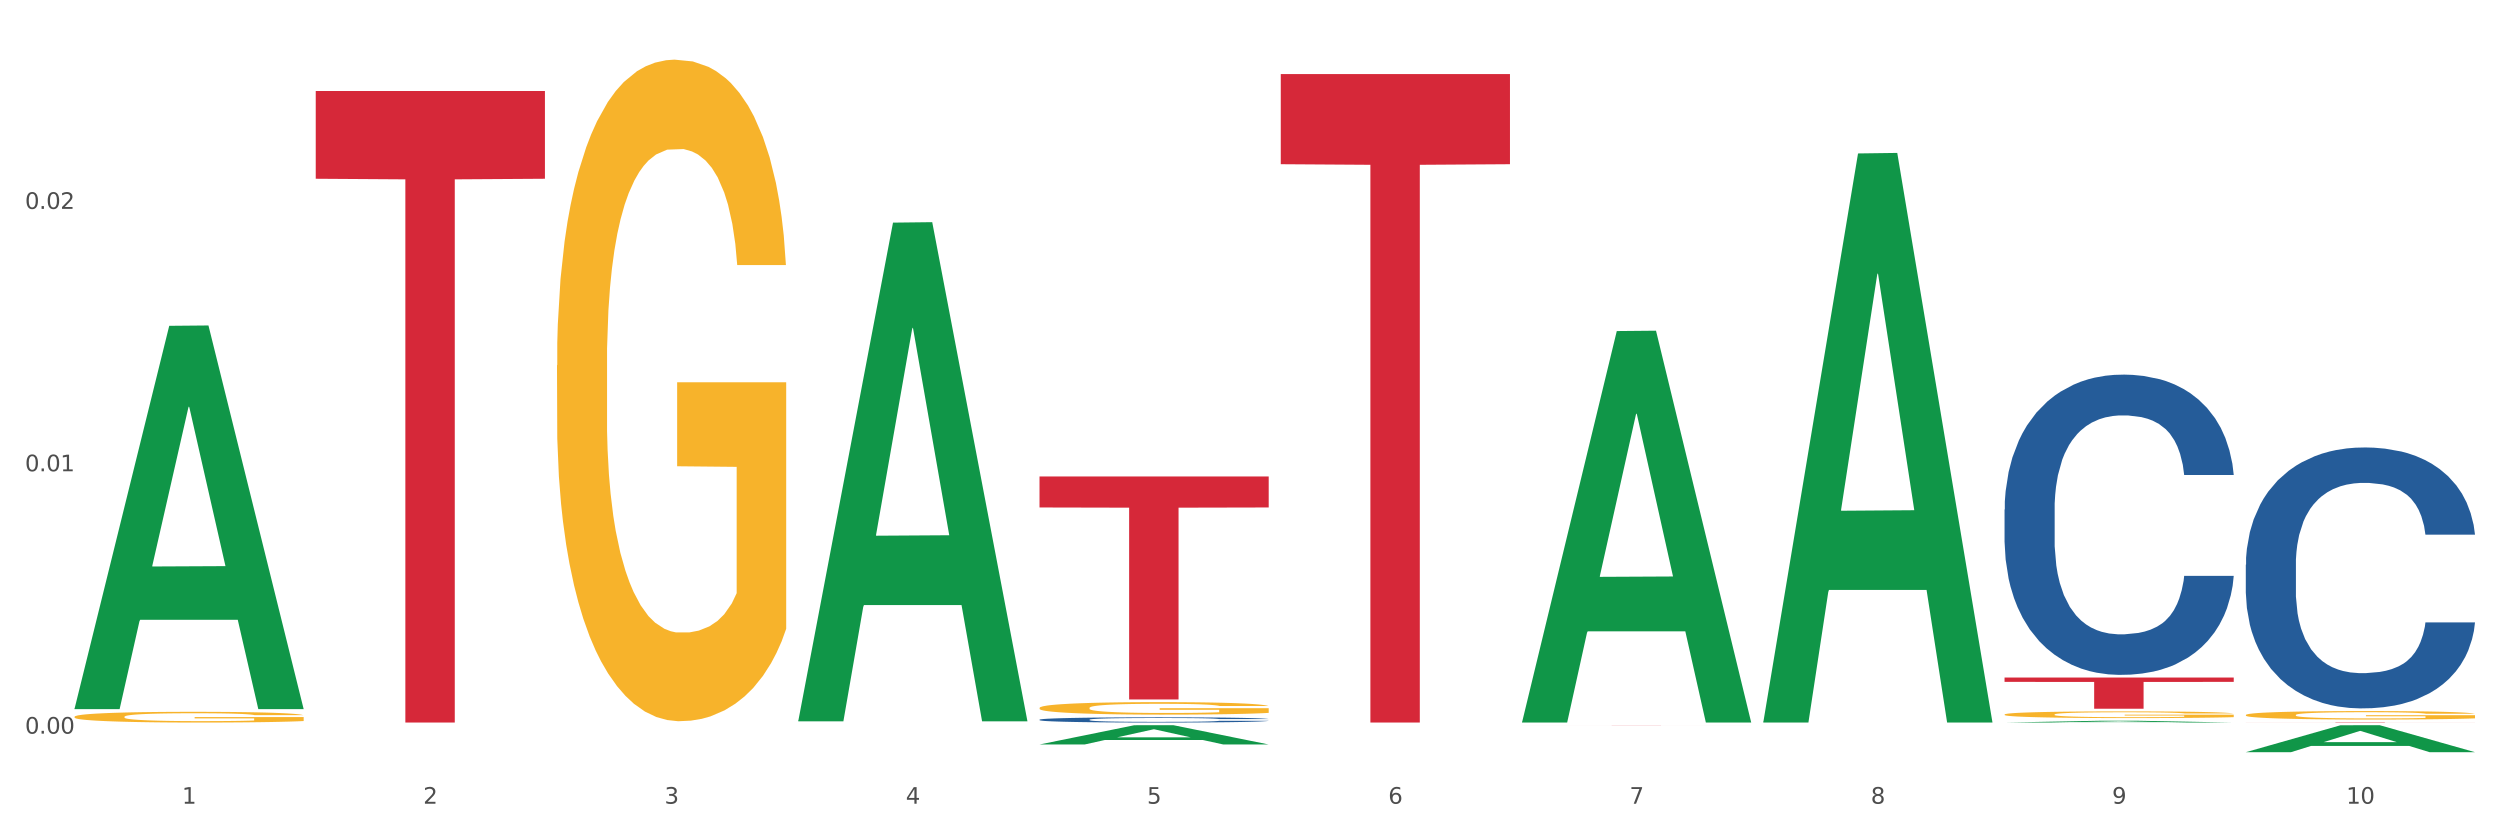 <?xml version="1.0" encoding="utf-8" standalone="no"?>
<!DOCTYPE svg PUBLIC "-//W3C//DTD SVG 1.1//EN"
  "http://www.w3.org/Graphics/SVG/1.1/DTD/svg11.dtd">
<svg xmlns:xlink="http://www.w3.org/1999/xlink" width="1080pt" height="360pt" viewBox="0 0 1080 360" xmlns="http://www.w3.org/2000/svg" version="1.1">
 <rect x="0" y="0" width="1080" height="360" fill="#333333" stroke="none"/>
 <defs>
  <style type="text/css">*{stroke-linejoin: round; stroke-linecap: butt}</style>
 </defs>
 <g id="figure_1">
  <g id="patch_1">
   <path d="M 0 360 
L 1080 360 
L 1080 0 
L 0 0 
z
" style="fill: #ffffff; stroke: #ffffff; stroke-linejoin: miter"/>
  </g>
  <g id="axes_1">
   <g id="matplotlib.axis_1">
    <g id="xtick_1">
     <g id="text_1">
      <!-- 1 -->
      <g style="fill: #4d4d4d" transform="translate(78.627 347.204) scale(0.096 -0.096)">
       <defs>
        <path id="DejaVuSans-31" d="M 794 531 
L 1825 531 
L 1825 4091 
L 703 3866 
L 703 4441 
L 1819 4666 
L 2450 4666 
L 2450 531 
L 3481 531 
L 3481 0 
L 794 0 
L 794 531 
z
" transform="scale(0.016)"/>
       </defs>
       <use xlink:href="#DejaVuSans-31"/>
      </g>
     </g>
    </g>
    <g id="xtick_2">
     <g id="text_2">
      <!-- 2 -->
      <g style="fill: #4d4d4d" transform="translate(182.851 347.204) scale(0.096 -0.096)">
       <defs>
        <path id="DejaVuSans-32" d="M 1228 531 
L 3431 531 
L 3431 0 
L 469 0 
L 469 531 
Q 828 903 1448 1529 
Q 2069 2156 2228 2338 
Q 2531 2678 2651 2914 
Q 2772 3150 2772 3378 
Q 2772 3750 2511 3984 
Q 2250 4219 1831 4219 
Q 1534 4219 1204 4116 
Q 875 4013 500 3803 
L 500 4441 
Q 881 4594 1212 4672 
Q 1544 4750 1819 4750 
Q 2544 4750 2975 4387 
Q 3406 4025 3406 3419 
Q 3406 3131 3298 2873 
Q 3191 2616 2906 2266 
Q 2828 2175 2409 1742 
Q 1991 1309 1228 531 
z
" transform="scale(0.016)"/>
       </defs>
       <use xlink:href="#DejaVuSans-32"/>
      </g>
     </g>
    </g>
    <g id="xtick_3">
     <g id="text_3">
      <!-- 3 -->
      <g style="fill: #4d4d4d" transform="translate(287.074 347.204) scale(0.096 -0.096)">
       <defs>
        <path id="DejaVuSans-33" d="M 2597 2516 
Q 3050 2419 3304 2112 
Q 3559 1806 3559 1356 
Q 3559 666 3084 287 
Q 2609 -91 1734 -91 
Q 1441 -91 1130 -33 
Q 819 25 488 141 
L 488 750 
Q 750 597 1062 519 
Q 1375 441 1716 441 
Q 2309 441 2620 675 
Q 2931 909 2931 1356 
Q 2931 1769 2642 2001 
Q 2353 2234 1838 2234 
L 1294 2234 
L 1294 2753 
L 1863 2753 
Q 2328 2753 2575 2939 
Q 2822 3125 2822 3475 
Q 2822 3834 2567 4026 
Q 2313 4219 1838 4219 
Q 1578 4219 1281 4162 
Q 984 4106 628 3988 
L 628 4550 
Q 988 4650 1302 4700 
Q 1616 4750 1894 4750 
Q 2613 4750 3031 4423 
Q 3450 4097 3450 3541 
Q 3450 3153 3228 2886 
Q 3006 2619 2597 2516 
z
" transform="scale(0.016)"/>
       </defs>
       <use xlink:href="#DejaVuSans-33"/>
      </g>
     </g>
    </g>
    <g id="xtick_4">
     <g id="text_4">
      <!-- 4 -->
      <g style="fill: #4d4d4d" transform="translate(391.298 347.204) scale(0.096 -0.096)">
       <defs>
        <path id="DejaVuSans-34" d="M 2419 4116 
L 825 1625 
L 2419 1625 
L 2419 4116 
z
M 2253 4666 
L 3047 4666 
L 3047 1625 
L 3713 1625 
L 3713 1100 
L 3047 1100 
L 3047 0 
L 2419 0 
L 2419 1100 
L 313 1100 
L 313 1709 
L 2253 4666 
z
" transform="scale(0.016)"/>
       </defs>
       <use xlink:href="#DejaVuSans-34"/>
      </g>
     </g>
    </g>
    <g id="xtick_5">
     <g id="text_5">
      <!-- 5 -->
      <g style="fill: #4d4d4d" transform="translate(495.522 347.204) scale(0.096 -0.096)">
       <defs>
        <path id="DejaVuSans-35" d="M 691 4666 
L 3169 4666 
L 3169 4134 
L 1269 4134 
L 1269 2991 
Q 1406 3038 1543 3061 
Q 1681 3084 1819 3084 
Q 2600 3084 3056 2656 
Q 3513 2228 3513 1497 
Q 3513 744 3044 326 
Q 2575 -91 1722 -91 
Q 1428 -91 1123 -41 
Q 819 9 494 109 
L 494 744 
Q 775 591 1075 516 
Q 1375 441 1709 441 
Q 2250 441 2565 725 
Q 2881 1009 2881 1497 
Q 2881 1984 2565 2268 
Q 2250 2553 1709 2553 
Q 1456 2553 1204 2497 
Q 953 2441 691 2322 
L 691 4666 
z
" transform="scale(0.016)"/>
       </defs>
       <use xlink:href="#DejaVuSans-35"/>
      </g>
     </g>
    </g>
    <g id="xtick_6">
     <g id="text_6">
      <!-- 6 -->
      <g style="fill: #4d4d4d" transform="translate(599.745 347.204) scale(0.096 -0.096)">
       <defs>
        <path id="DejaVuSans-36" d="M 2113 2584 
Q 1688 2584 1439 2293 
Q 1191 2003 1191 1497 
Q 1191 994 1439 701 
Q 1688 409 2113 409 
Q 2538 409 2786 701 
Q 3034 994 3034 1497 
Q 3034 2003 2786 2293 
Q 2538 2584 2113 2584 
z
M 3366 4563 
L 3366 3988 
Q 3128 4100 2886 4159 
Q 2644 4219 2406 4219 
Q 1781 4219 1451 3797 
Q 1122 3375 1075 2522 
Q 1259 2794 1537 2939 
Q 1816 3084 2150 3084 
Q 2853 3084 3261 2657 
Q 3669 2231 3669 1497 
Q 3669 778 3244 343 
Q 2819 -91 2113 -91 
Q 1303 -91 875 529 
Q 447 1150 447 2328 
Q 447 3434 972 4092 
Q 1497 4750 2381 4750 
Q 2619 4750 2861 4703 
Q 3103 4656 3366 4563 
z
" transform="scale(0.016)"/>
       </defs>
       <use xlink:href="#DejaVuSans-36"/>
      </g>
     </g>
    </g>
    <g id="xtick_7">
     <g id="text_7">
      <!-- 7 -->
      <g style="fill: #4d4d4d" transform="translate(703.969 347.204) scale(0.096 -0.096)">
       <defs>
        <path id="DejaVuSans-37" d="M 525 4666 
L 3525 4666 
L 3525 4397 
L 1831 0 
L 1172 0 
L 2766 4134 
L 525 4134 
L 525 4666 
z
" transform="scale(0.016)"/>
       </defs>
       <use xlink:href="#DejaVuSans-37"/>
      </g>
     </g>
    </g>
    <g id="xtick_8">
     <g id="text_8">
      <!-- 8 -->
      <g style="fill: #4d4d4d" transform="translate(808.193 347.204) scale(0.096 -0.096)">
       <defs>
        <path id="DejaVuSans-38" d="M 2034 2216 
Q 1584 2216 1326 1975 
Q 1069 1734 1069 1313 
Q 1069 891 1326 650 
Q 1584 409 2034 409 
Q 2484 409 2743 651 
Q 3003 894 3003 1313 
Q 3003 1734 2745 1975 
Q 2488 2216 2034 2216 
z
M 1403 2484 
Q 997 2584 770 2862 
Q 544 3141 544 3541 
Q 544 4100 942 4425 
Q 1341 4750 2034 4750 
Q 2731 4750 3128 4425 
Q 3525 4100 3525 3541 
Q 3525 3141 3298 2862 
Q 3072 2584 2669 2484 
Q 3125 2378 3379 2068 
Q 3634 1759 3634 1313 
Q 3634 634 3220 271 
Q 2806 -91 2034 -91 
Q 1263 -91 848 271 
Q 434 634 434 1313 
Q 434 1759 690 2068 
Q 947 2378 1403 2484 
z
M 1172 3481 
Q 1172 3119 1398 2916 
Q 1625 2713 2034 2713 
Q 2441 2713 2670 2916 
Q 2900 3119 2900 3481 
Q 2900 3844 2670 4047 
Q 2441 4250 2034 4250 
Q 1625 4250 1398 4047 
Q 1172 3844 1172 3481 
z
" transform="scale(0.016)"/>
       </defs>
       <use xlink:href="#DejaVuSans-38"/>
      </g>
     </g>
    </g>
    <g id="xtick_9">
     <g id="text_9">
      <!-- 9 -->
      <g style="fill: #4d4d4d" transform="translate(912.416 347.204) scale(0.096 -0.096)">
       <defs>
        <path id="DejaVuSans-39" d="M 703 97 
L 703 672 
Q 941 559 1184 500 
Q 1428 441 1663 441 
Q 2288 441 2617 861 
Q 2947 1281 2994 2138 
Q 2813 1869 2534 1725 
Q 2256 1581 1919 1581 
Q 1219 1581 811 2004 
Q 403 2428 403 3163 
Q 403 3881 828 4315 
Q 1253 4750 1959 4750 
Q 2769 4750 3195 4129 
Q 3622 3509 3622 2328 
Q 3622 1225 3098 567 
Q 2575 -91 1691 -91 
Q 1453 -91 1209 -44 
Q 966 3 703 97 
z
M 1959 2075 
Q 2384 2075 2632 2365 
Q 2881 2656 2881 3163 
Q 2881 3666 2632 3958 
Q 2384 4250 1959 4250 
Q 1534 4250 1286 3958 
Q 1038 3666 1038 3163 
Q 1038 2656 1286 2365 
Q 1534 2075 1959 2075 
z
" transform="scale(0.016)"/>
       </defs>
       <use xlink:href="#DejaVuSans-39"/>
      </g>
     </g>
    </g>
    <g id="xtick_10">
     <g id="text_10">
      <!-- 10 -->
      <g style="fill: #4d4d4d" transform="translate(1013.586 347.204) scale(0.096 -0.096)">
       <defs>
        <path id="DejaVuSans-30" d="M 2034 4250 
Q 1547 4250 1301 3770 
Q 1056 3291 1056 2328 
Q 1056 1369 1301 889 
Q 1547 409 2034 409 
Q 2525 409 2770 889 
Q 3016 1369 3016 2328 
Q 3016 3291 2770 3770 
Q 2525 4250 2034 4250 
z
M 2034 4750 
Q 2819 4750 3233 4129 
Q 3647 3509 3647 2328 
Q 3647 1150 3233 529 
Q 2819 -91 2034 -91 
Q 1250 -91 836 529 
Q 422 1150 422 2328 
Q 422 3509 836 4129 
Q 1250 4750 2034 4750 
z
" transform="scale(0.016)"/>
       </defs>
       <use xlink:href="#DejaVuSans-31"/>
       <use xlink:href="#DejaVuSans-30" transform="translate(63.623 0)"/>
      </g>
     </g>
    </g>
    <g id="xtick_11"/>
    <g id="xtick_12"/>
    <g id="xtick_13"/>
    <g id="xtick_14"/>
    <g id="xtick_15"/>
    <g id="xtick_16"/>
    <g id="xtick_17"/>
    <g id="xtick_18"/>
    <g id="xtick_19"/>
   </g>
   <g id="matplotlib.axis_2">
    <g id="ytick_1">
     <g id="text_11">
      <!-- 0.00 -->
      <g style="fill: #4d4d4d" transform="translate(10.8 316.94) scale(0.096 -0.096)">
       <defs>
        <path id="DejaVuSans-2e" d="M 684 794 
L 1344 794 
L 1344 0 
L 684 0 
L 684 794 
z
" transform="scale(0.016)"/>
       </defs>
       <use xlink:href="#DejaVuSans-30"/>
       <use xlink:href="#DejaVuSans-2e" transform="translate(63.623 0)"/>
       <use xlink:href="#DejaVuSans-30" transform="translate(95.41 0)"/>
       <use xlink:href="#DejaVuSans-30" transform="translate(159.033 0)"/>
      </g>
     </g>
    </g>
    <g id="ytick_2">
     <g id="text_12">
      <!-- 0.01 -->
      <g style="fill: #4d4d4d" transform="translate(10.8 203.591) scale(0.096 -0.096)">
       <use xlink:href="#DejaVuSans-30"/>
       <use xlink:href="#DejaVuSans-2e" transform="translate(63.623 0)"/>
       <use xlink:href="#DejaVuSans-30" transform="translate(95.41 0)"/>
       <use xlink:href="#DejaVuSans-31" transform="translate(159.033 0)"/>
      </g>
     </g>
    </g>
    <g id="ytick_3">
     <g id="text_13">
      <!-- 0.02 -->
      <g style="fill: #4d4d4d" transform="translate(10.8 90.243) scale(0.096 -0.096)">
       <use xlink:href="#DejaVuSans-30"/>
       <use xlink:href="#DejaVuSans-2e" transform="translate(63.623 0)"/>
       <use xlink:href="#DejaVuSans-30" transform="translate(95.41 0)"/>
       <use xlink:href="#DejaVuSans-32" transform="translate(159.033 0)"/>
      </g>
     </g>
    </g>
    <g id="ytick_4"/>
    <g id="ytick_5"/>
    <g id="ytick_6"/>
   </g>
   <g id="PolyCollection_1">
    <path d="M 32.175 306.041 
L 32.277 305.885 
L 73.107 140.755 
L 90.051 140.599 
L 131.187 306.352 
L 111.589 306.352 
L 102.709 267.754 
L 60.552 267.754 
L 60.246 268.377 
L 51.671 306.352 
L 32.175 306.352 
L 32.175 306.041 
L 65.86 244.72 
L 97.401 244.565 
L 81.783 175.929 
L 81.579 175.617 
L 81.375 176.084 
L 65.758 244.565 
L 65.86 244.72 
L 32.175 306.041 
z
" clip-path="url(#pc55a474906)" style="fill: #109648"/>
    <path d="M 449.069 305.815 
L 449.186 305.81 
L 449.186 305.633 
L 449.42 305.48 
L 450.589 305.109 
L 452.343 304.803 
L 453.628 304.64 
L 454.914 304.507 
L 456.434 304.374 
L 458.304 304.235 
L 461.694 304.033 
L 463.799 303.929 
L 466.37 303.821 
L 471.046 303.663 
L 474.436 303.574 
L 477.943 303.5 
L 483.671 303.411 
L 487.412 303.372 
L 491.386 303.342 
L 496.179 303.322 
L 499.803 303.317 
L 507.752 303.332 
L 514.532 303.377 
L 517.805 303.411 
L 522.014 303.47 
L 524.235 303.51 
L 527.859 303.589 
L 531.599 303.692 
L 534.171 303.781 
L 538.029 303.949 
L 540.951 304.117 
L 543.64 304.324 
L 545.043 304.467 
L 546.095 304.601 
L 547.03 304.754 
L 547.965 304.996 
L 526.923 304.996 
L 526.105 304.823 
L 524.819 304.66 
L 522.949 304.502 
L 521.312 304.403 
L 518.507 304.28 
L 515.935 304.201 
L 513.246 304.142 
L 509.973 304.092 
L 507.401 304.068 
L 503.778 304.048 
L 496.647 304.053 
L 491.854 304.092 
L 488.581 304.142 
L 486.477 304.186 
L 484.606 304.235 
L 482.502 304.305 
L 480.047 304.408 
L 478.294 304.502 
L 476.54 304.621 
L 475.138 304.739 
L 473.852 304.877 
L 472.8 305.025 
L 471.981 305.178 
L 471.28 305.366 
L 470.696 305.677 
L 470.696 306.353 
L 470.929 306.506 
L 471.514 306.709 
L 472.215 306.862 
L 473.384 307.044 
L 474.436 307.168 
L 476.424 307.346 
L 478.645 307.494 
L 480.398 307.587 
L 482.152 307.666 
L 485.191 307.775 
L 488.581 307.864 
L 491.503 307.918 
L 495.478 307.968 
L 498.167 307.987 
L 500.505 307.997 
L 506.232 307.997 
L 510.324 307.982 
L 514.883 307.948 
L 518.39 307.903 
L 521.312 307.849 
L 524.585 307.76 
L 526.69 307.676 
L 526.69 306.645 
L 500.972 306.64 
L 500.972 305.953 
L 548.082 305.953 
L 548.082 307.968 
L 546.095 308.071 
L 543.874 308.165 
L 541.536 308.249 
L 538.029 308.353 
L 533.82 308.451 
L 530.08 308.52 
L 526.105 308.58 
L 521.429 308.634 
L 515.351 308.683 
L 511.61 308.703 
L 506.934 308.718 
L 501.44 308.723 
L 496.647 308.713 
L 491.971 308.688 
L 487.061 308.644 
L 482.268 308.58 
L 478.645 308.516 
L 475.021 308.437 
L 471.163 308.333 
L 468.124 308.234 
L 465.786 308.145 
L 463.214 308.032 
L 460.409 307.884 
L 458.304 307.75 
L 456.434 307.612 
L 454.447 307.434 
L 453.044 307.281 
L 451.641 307.089 
L 450.823 306.946 
L 449.888 306.724 
L 449.186 306.413 
L 449.069 305.815 
z
" clip-path="url(#pc55a474906)" style="fill: #f7b32b"/>
    <path d="M 865.964 308.655 
L 866.081 308.653 
L 866.081 308.557 
L 866.315 308.475 
L 867.484 308.277 
L 869.237 308.112 
L 870.523 308.025 
L 871.809 307.954 
L 873.329 307.882 
L 875.199 307.808 
L 878.589 307.699 
L 880.693 307.644 
L 883.265 307.586 
L 887.941 307.501 
L 891.331 307.453 
L 894.838 307.413 
L 900.566 307.366 
L 904.306 307.345 
L 908.281 307.329 
L 913.074 307.318 
L 916.698 307.316 
L 924.647 307.323 
L 931.427 307.347 
L 934.7 307.366 
L 938.908 307.398 
L 941.129 307.419 
L 944.753 307.461 
L 948.494 307.517 
L 951.066 307.564 
L 954.923 307.654 
L 957.846 307.744 
L 960.534 307.856 
L 961.937 307.932 
L 962.989 308.004 
L 963.924 308.086 
L 964.859 308.216 
L 943.818 308.216 
L 943 308.123 
L 941.714 308.036 
L 939.843 307.951 
L 938.207 307.898 
L 935.401 307.832 
L 932.829 307.789 
L 930.141 307.758 
L 926.868 307.731 
L 924.296 307.718 
L 920.672 307.707 
L 913.541 307.71 
L 908.749 307.731 
L 905.475 307.758 
L 903.371 307.781 
L 901.501 307.808 
L 899.397 307.845 
L 896.942 307.901 
L 895.188 307.951 
L 893.435 308.014 
L 892.032 308.078 
L 890.746 308.152 
L 889.694 308.232 
L 888.876 308.314 
L 888.175 308.414 
L 887.59 308.581 
L 887.59 308.944 
L 887.824 309.026 
L 888.408 309.134 
L 889.11 309.216 
L 890.279 309.314 
L 891.331 309.381 
L 893.318 309.476 
L 895.539 309.555 
L 897.293 309.606 
L 899.046 309.648 
L 902.085 309.706 
L 905.475 309.754 
L 908.398 309.783 
L 912.372 309.81 
L 915.061 309.82 
L 917.399 309.825 
L 923.127 309.825 
L 927.218 309.817 
L 931.777 309.799 
L 935.284 309.775 
L 938.207 309.746 
L 941.48 309.698 
L 943.584 309.653 
L 943.584 309.1 
L 917.867 309.097 
L 917.867 308.729 
L 964.976 308.729 
L 964.976 309.81 
L 962.989 309.865 
L 960.768 309.915 
L 958.43 309.96 
L 954.923 310.016 
L 950.715 310.069 
L 946.974 310.106 
L 943 310.138 
L 938.324 310.167 
L 932.245 310.193 
L 928.504 310.204 
L 923.828 310.212 
L 918.334 310.215 
L 913.541 310.209 
L 908.865 310.196 
L 903.956 310.172 
L 899.163 310.138 
L 895.539 310.103 
L 891.915 310.061 
L 888.058 310.005 
L 885.018 309.952 
L 882.68 309.905 
L 880.109 309.844 
L 877.303 309.764 
L 875.199 309.693 
L 873.329 309.619 
L 871.341 309.524 
L 869.938 309.441 
L 868.536 309.338 
L 867.717 309.261 
L 866.782 309.142 
L 866.081 308.976 
L 865.964 308.655 
z
" clip-path="url(#pc55a474906)" style="fill: #f7b32b"/>
    <path d="M 970.188 308.874 
L 970.304 308.871 
L 970.304 308.751 
L 970.538 308.647 
L 971.707 308.396 
L 973.461 308.189 
L 974.747 308.078 
L 976.032 307.988 
L 977.552 307.897 
L 979.422 307.804 
L 982.813 307.667 
L 984.917 307.596 
L 987.488 307.523 
L 992.164 307.416 
L 995.554 307.355 
L 999.061 307.305 
L 1004.789 307.245 
L 1008.53 307.218 
L 1012.505 307.198 
L 1017.297 307.185 
L 1020.921 307.181 
L 1028.87 307.191 
L 1035.65 307.221 
L 1038.923 307.245 
L 1043.132 307.285 
L 1045.353 307.312 
L 1048.977 307.365 
L 1052.717 307.436 
L 1055.289 307.496 
L 1059.147 307.61 
L 1062.069 307.723 
L 1064.758 307.864 
L 1066.161 307.961 
L 1067.213 308.051 
L 1068.148 308.155 
L 1069.083 308.319 
L 1048.041 308.319 
L 1047.223 308.202 
L 1045.937 308.091 
L 1044.067 307.984 
L 1042.43 307.917 
L 1039.625 307.834 
L 1037.053 307.78 
L 1034.364 307.74 
L 1031.091 307.707 
L 1028.52 307.69 
L 1024.896 307.677 
L 1017.765 307.68 
L 1012.972 307.707 
L 1009.699 307.74 
L 1007.595 307.77 
L 1005.724 307.804 
L 1003.62 307.851 
L 1001.165 307.921 
L 999.412 307.984 
L 997.659 308.065 
L 996.256 308.145 
L 994.97 308.239 
L 993.918 308.339 
L 993.1 308.443 
L 992.398 308.57 
L 991.814 308.781 
L 991.814 309.239 
L 992.047 309.343 
L 992.632 309.48 
L 993.333 309.584 
L 994.502 309.708 
L 995.554 309.791 
L 997.542 309.912 
L 999.763 310.012 
L 1001.516 310.076 
L 1003.27 310.129 
L 1006.309 310.203 
L 1009.699 310.263 
L 1012.621 310.3 
L 1016.596 310.333 
L 1019.285 310.347 
L 1021.623 310.353 
L 1027.351 310.353 
L 1031.442 310.343 
L 1036.001 310.32 
L 1039.508 310.29 
L 1042.43 310.253 
L 1045.704 310.193 
L 1047.808 310.136 
L 1047.808 309.437 
L 1022.09 309.433 
L 1022.09 308.968 
L 1069.2 308.968 
L 1069.2 310.333 
L 1067.213 310.404 
L 1064.992 310.467 
L 1062.654 310.524 
L 1059.147 310.594 
L 1054.938 310.661 
L 1051.198 310.708 
L 1047.223 310.748 
L 1042.547 310.785 
L 1036.469 310.819 
L 1032.728 310.832 
L 1028.052 310.842 
L 1022.558 310.845 
L 1017.765 310.839 
L 1013.089 310.822 
L 1008.179 310.792 
L 1003.387 310.748 
L 999.763 310.705 
L 996.139 310.651 
L 992.281 310.581 
L 989.242 310.514 
L 986.904 310.454 
L 984.332 310.377 
L 981.527 310.277 
L 979.422 310.186 
L 977.552 310.092 
L 975.565 309.972 
L 974.162 309.868 
L 972.759 309.738 
L 971.941 309.641 
L 971.006 309.49 
L 970.304 309.279 
L 970.188 308.874 
z
" clip-path="url(#pc55a474906)" style="fill: #f7b32b"/>
    <path d="M 970.188 243.952 
L 970.305 243.849 
L 970.305 240.966 
L 970.656 237.054 
L 971.943 229.847 
L 973.582 224.391 
L 976.39 218.008 
L 977.912 215.331 
L 979.902 212.345 
L 983.998 207.507 
L 988.679 203.389 
L 991.956 201.124 
L 994.414 199.682 
L 999.915 197.109 
L 1003.075 195.976 
L 1006.352 195.05 
L 1009.161 194.432 
L 1013.842 193.711 
L 1017.587 193.402 
L 1021.917 193.299 
L 1025.546 193.402 
L 1030.344 193.814 
L 1037.366 195.05 
L 1040.058 195.77 
L 1043.686 197.006 
L 1047.431 198.653 
L 1050.474 200.3 
L 1053.985 202.668 
L 1057.613 205.757 
L 1061.125 209.669 
L 1063.582 213.272 
L 1065.572 217.081 
L 1067.327 221.714 
L 1068.615 226.759 
L 1069.2 230.98 
L 1047.782 230.98 
L 1047.197 227.17 
L 1046.027 223.052 
L 1044.857 220.273 
L 1043.569 218.008 
L 1041.58 215.434 
L 1039.824 213.787 
L 1036.898 211.831 
L 1034.206 210.595 
L 1031.983 209.875 
L 1029.291 209.257 
L 1023.556 208.639 
L 1019.46 208.639 
L 1016.885 208.845 
L 1013.725 209.36 
L 1011.033 210.081 
L 1007.873 211.316 
L 1005.415 212.654 
L 1002.958 214.404 
L 1001.553 215.64 
L 999.447 217.905 
L 998.042 219.758 
L 996.17 222.949 
L 995.116 225.214 
L 993.244 231.083 
L 992.424 235.407 
L 992.073 238.392 
L 991.839 241.687 
L 991.839 257.747 
L 992.541 264.954 
L 993.127 268.042 
L 994.063 271.542 
L 995.818 276.072 
L 998.393 280.499 
L 1001.085 283.691 
L 1003.309 285.647 
L 1005.415 287.088 
L 1007.522 288.221 
L 1010.097 289.25 
L 1012.203 289.868 
L 1015.363 290.486 
L 1019.109 290.794 
L 1022.035 290.794 
L 1028.003 290.28 
L 1030.695 289.765 
L 1033.27 289.044 
L 1036.079 287.912 
L 1038.303 286.676 
L 1039.59 285.75 
L 1041.697 283.794 
L 1043.335 281.735 
L 1044.739 279.367 
L 1045.676 277.308 
L 1046.729 274.219 
L 1047.548 270.719 
L 1047.782 268.866 
L 1069.2 268.866 
L 1068.732 272.572 
L 1067.913 276.175 
L 1066.274 281.014 
L 1064.987 283.794 
L 1062.997 287.191 
L 1060.89 290.074 
L 1057.965 293.265 
L 1055.273 295.633 
L 1052.464 297.692 
L 1049.421 299.545 
L 1043.92 302.119 
L 1041.931 302.84 
L 1037.717 304.075 
L 1034.44 304.796 
L 1029.642 305.516 
L 1024.726 305.928 
L 1019.577 306.031 
L 1015.012 305.825 
L 1009.98 305.208 
L 1006.82 304.59 
L 1003.309 303.663 
L 999.212 302.222 
L 995.35 300.472 
L 991.722 298.413 
L 988.328 296.045 
L 985.168 293.368 
L 981.072 288.941 
L 978.029 284.617 
L 975.805 280.602 
L 974.284 277.205 
L 972.762 272.881 
L 971.943 269.895 
L 970.656 262.689 
L 970.188 255.997 
L 970.188 243.952 
z
" clip-path="url(#pc55a474906)" style="fill: #255c99"/>
    <path d="M 865.964 220.117 
L 866.081 219.999 
L 866.081 216.682 
L 866.432 212.18 
L 867.719 203.887 
L 869.358 197.607 
L 872.167 190.262 
L 873.688 187.182 
L 875.678 183.746 
L 879.774 178.178 
L 884.456 173.439 
L 887.733 170.833 
L 890.19 169.174 
L 895.691 166.212 
L 898.851 164.909 
L 902.128 163.843 
L 904.937 163.132 
L 909.618 162.303 
L 913.364 161.947 
L 917.694 161.829 
L 921.322 161.947 
L 926.12 162.421 
L 933.143 163.843 
L 935.834 164.672 
L 939.463 166.094 
L 943.208 167.989 
L 946.251 169.885 
L 949.762 172.61 
L 953.39 176.164 
L 956.901 180.666 
L 959.359 184.812 
L 961.348 189.196 
L 963.104 194.527 
L 964.391 200.332 
L 964.976 205.19 
L 943.559 205.19 
L 942.974 200.806 
L 941.803 196.067 
L 940.633 192.869 
L 939.346 190.262 
L 937.356 187.3 
L 935.6 185.405 
L 932.674 183.154 
L 929.983 181.732 
L 927.759 180.903 
L 925.067 180.192 
L 919.332 179.481 
L 915.236 179.481 
L 912.661 179.718 
L 909.501 180.311 
L 906.81 181.14 
L 903.65 182.561 
L 901.192 184.102 
L 898.734 186.116 
L 897.33 187.537 
L 895.223 190.144 
L 893.819 192.276 
L 891.946 195.949 
L 890.893 198.555 
L 889.02 205.308 
L 888.201 210.284 
L 887.85 213.72 
L 887.616 217.511 
L 887.616 235.993 
L 888.318 244.286 
L 888.903 247.84 
L 889.839 251.868 
L 891.595 257.081 
L 894.17 262.175 
L 896.861 265.848 
L 899.085 268.099 
L 901.192 269.757 
L 903.298 271.06 
L 905.873 272.245 
L 907.98 272.956 
L 911.14 273.667 
L 914.885 274.022 
L 917.811 274.022 
L 923.78 273.43 
L 926.472 272.838 
L 929.046 272.008 
L 931.855 270.705 
L 934.079 269.283 
L 935.366 268.217 
L 937.473 265.966 
L 939.111 263.597 
L 940.516 260.872 
L 941.452 258.502 
L 942.505 254.948 
L 943.325 250.92 
L 943.559 248.788 
L 964.976 248.788 
L 964.508 253.053 
L 963.689 257.199 
L 962.05 262.767 
L 960.763 265.966 
L 958.773 269.876 
L 956.667 273.193 
L 953.741 276.866 
L 951.049 279.59 
L 948.24 281.96 
L 945.197 284.092 
L 939.697 287.054 
L 937.707 287.884 
L 933.494 289.305 
L 930.217 290.135 
L 925.418 290.964 
L 920.503 291.438 
L 915.353 291.556 
L 910.789 291.319 
L 905.756 290.608 
L 902.596 289.898 
L 899.085 288.831 
L 894.989 287.173 
L 891.127 285.159 
L 887.499 282.789 
L 884.105 280.064 
L 880.945 276.984 
L 876.848 271.89 
L 873.805 266.914 
L 871.582 262.293 
L 870.06 258.384 
L 868.539 253.408 
L 867.719 249.972 
L 866.432 241.679 
L 865.964 233.979 
L 865.964 220.117 
z
" clip-path="url(#pc55a474906)" style="fill: #255c99"/>
    <path d="M 449.069 310.893 
L 449.187 310.891 
L 449.187 310.833 
L 449.538 310.754 
L 450.825 310.609 
L 452.464 310.499 
L 455.272 310.37 
L 456.794 310.317 
L 458.783 310.256 
L 462.88 310.159 
L 467.561 310.076 
L 470.838 310.031 
L 473.296 310.002 
L 478.797 309.95 
L 481.957 309.927 
L 485.234 309.908 
L 488.042 309.896 
L 492.724 309.881 
L 496.469 309.875 
L 500.799 309.873 
L 504.427 309.875 
L 509.226 309.883 
L 516.248 309.908 
L 518.94 309.923 
L 522.568 309.948 
L 526.313 309.981 
L 529.356 310.014 
L 532.867 310.062 
L 536.495 310.124 
L 540.006 310.203 
L 542.464 310.275 
L 544.454 310.352 
L 546.209 310.445 
L 547.497 310.547 
L 548.082 310.632 
L 526.664 310.632 
L 526.079 310.555 
L 524.909 310.472 
L 523.738 310.416 
L 522.451 310.37 
L 520.461 310.319 
L 518.706 310.285 
L 515.78 310.246 
L 513.088 310.221 
L 510.864 310.207 
L 508.173 310.194 
L 502.438 310.182 
L 498.342 310.182 
L 495.767 310.186 
L 492.607 310.196 
L 489.915 310.211 
L 486.755 310.236 
L 484.297 310.263 
L 481.84 310.298 
L 480.435 310.323 
L 478.328 310.368 
L 476.924 310.406 
L 475.051 310.47 
L 473.998 310.516 
L 472.126 310.634 
L 471.306 310.721 
L 470.955 310.781 
L 470.721 310.847 
L 470.721 311.171 
L 471.423 311.316 
L 472.009 311.378 
L 472.945 311.448 
L 474.7 311.54 
L 477.275 311.629 
L 479.967 311.693 
L 482.191 311.732 
L 484.297 311.761 
L 486.404 311.784 
L 488.979 311.805 
L 491.085 311.817 
L 494.245 311.83 
L 497.991 311.836 
L 500.916 311.836 
L 506.885 311.826 
L 509.577 311.815 
L 512.152 311.801 
L 514.961 311.778 
L 517.184 311.753 
L 518.472 311.734 
L 520.578 311.695 
L 522.217 311.654 
L 523.621 311.606 
L 524.558 311.564 
L 525.611 311.502 
L 526.43 311.432 
L 526.664 311.394 
L 548.082 311.394 
L 547.614 311.469 
L 546.795 311.542 
L 545.156 311.639 
L 543.869 311.695 
L 541.879 311.763 
L 539.772 311.821 
L 536.846 311.886 
L 534.155 311.933 
L 531.346 311.975 
L 528.303 312.012 
L 522.802 312.064 
L 520.813 312.078 
L 516.599 312.103 
L 513.322 312.118 
L 508.524 312.132 
L 503.608 312.141 
L 498.459 312.143 
L 493.894 312.139 
L 488.862 312.126 
L 485.702 312.114 
L 482.191 312.095 
L 478.094 312.066 
L 474.232 312.031 
L 470.604 311.989 
L 467.21 311.942 
L 464.05 311.888 
L 459.954 311.799 
L 456.911 311.712 
L 454.687 311.631 
L 453.166 311.562 
L 451.644 311.475 
L 450.825 311.415 
L 449.538 311.27 
L 449.069 311.135 
L 449.069 310.893 
z
" clip-path="url(#pc55a474906)" style="fill: #255c99"/>
    <path d="M 136.399 39.306 
L 235.411 39.306 
L 235.411 77.222 
L 196.463 77.478 
L 196.463 312.143 
L 175.112 312.143 
L 175.112 77.478 
L 136.399 77.222 
L 136.399 39.563 
L 136.399 39.306 
z
" clip-path="url(#pc55a474906)" style="fill: #d62839"/>
    <path d="M 449.069 205.841 
L 548.082 205.841 
L 548.082 219.227 
L 509.134 219.317 
L 509.134 302.167 
L 487.783 302.167 
L 487.783 219.317 
L 449.069 219.227 
L 449.069 205.931 
L 449.069 205.841 
z
" clip-path="url(#pc55a474906)" style="fill: #d62839"/>
    <path d="M 553.293 32.005 
L 652.306 32.005 
L 652.306 70.935 
L 613.358 71.198 
L 613.358 312.143 
L 592.006 312.143 
L 592.006 71.198 
L 553.293 70.935 
L 553.293 32.268 
L 553.293 32.005 
z
" clip-path="url(#pc55a474906)" style="fill: #d62839"/>
    <path d="M 657.517 313.293 
L 756.529 313.293 
L 756.529 313.3 
L 717.581 313.3 
L 717.581 313.343 
L 696.23 313.343 
L 696.23 313.3 
L 657.517 313.3 
L 657.517 313.293 
L 657.517 313.293 
z
" clip-path="url(#pc55a474906)" style="fill: #d62839"/>
    <path d="M 865.964 292.706 
L 964.976 292.706 
L 964.976 294.577 
L 926.028 294.589 
L 926.028 306.165 
L 904.677 306.165 
L 904.677 294.589 
L 865.964 294.577 
L 865.964 292.719 
L 865.964 292.706 
z
" clip-path="url(#pc55a474906)" style="fill: #d62839"/>
    <path d="M 970.188 311.996 
L 1069.2 311.996 
L 1069.2 312.016 
L 1030.252 312.016 
L 1030.252 312.143 
L 1008.901 312.143 
L 1008.901 312.016 
L 970.188 312.016 
L 970.188 311.996 
L 970.188 311.996 
z
" clip-path="url(#pc55a474906)" style="fill: #d62839"/>
    <path d="M 240.622 157.835 
L 240.739 157.574 
L 240.739 148.177 
L 240.973 140.086 
L 242.142 120.509 
L 243.895 104.326 
L 245.181 95.713 
L 246.467 88.665 
L 247.987 81.618 
L 249.857 74.309 
L 253.247 63.607 
L 255.351 58.126 
L 257.923 52.383 
L 262.599 44.031 
L 265.989 39.332 
L 269.496 35.417 
L 275.224 30.719 
L 278.965 28.631 
L 282.939 27.065 
L 287.732 26.021 
L 291.356 25.759 
L 299.305 26.543 
L 306.085 28.892 
L 309.358 30.719 
L 313.566 33.851 
L 315.788 35.939 
L 319.411 40.116 
L 323.152 45.597 
L 325.724 50.295 
L 329.581 59.17 
L 332.504 68.045 
L 335.193 79.007 
L 336.595 86.577 
L 337.647 93.624 
L 338.583 101.716 
L 339.518 114.506 
L 318.476 114.506 
L 317.658 105.37 
L 316.372 96.757 
L 314.502 88.404 
L 312.865 83.184 
L 310.06 76.658 
L 307.488 72.482 
L 304.799 69.35 
L 301.526 66.739 
L 298.954 65.434 
L 295.33 64.39 
L 288.2 64.651 
L 283.407 66.739 
L 280.134 69.35 
L 278.03 71.699 
L 276.159 74.309 
L 274.055 77.963 
L 271.6 83.445 
L 269.847 88.404 
L 268.093 94.669 
L 266.69 100.933 
L 265.405 108.242 
L 264.352 116.072 
L 263.534 124.164 
L 262.833 134.082 
L 262.248 150.527 
L 262.248 186.286 
L 262.482 194.378 
L 263.067 205.08 
L 263.768 213.171 
L 264.937 222.829 
L 265.989 229.354 
L 267.976 238.751 
L 270.197 246.582 
L 271.951 251.541 
L 273.704 255.717 
L 276.744 261.46 
L 280.134 266.158 
L 283.056 269.029 
L 287.031 271.639 
L 289.719 272.683 
L 292.057 273.206 
L 297.785 273.206 
L 301.877 272.422 
L 306.436 270.595 
L 309.943 268.246 
L 312.865 265.375 
L 316.138 260.677 
L 318.242 256.239 
L 318.242 201.686 
L 292.525 201.425 
L 292.525 165.144 
L 339.635 165.144 
L 339.635 271.639 
L 337.647 277.121 
L 335.426 282.08 
L 333.088 286.517 
L 329.581 291.999 
L 325.373 297.219 
L 321.632 300.874 
L 317.658 304.006 
L 312.982 306.877 
L 306.903 309.487 
L 303.163 310.531 
L 298.487 311.314 
L 292.992 311.575 
L 288.2 311.053 
L 283.524 309.748 
L 278.614 307.399 
L 273.821 304.006 
L 270.197 300.613 
L 266.574 296.436 
L 262.716 290.955 
L 259.677 285.734 
L 257.339 281.036 
L 254.767 275.033 
L 251.961 267.202 
L 249.857 260.155 
L 247.987 252.846 
L 246 243.449 
L 244.597 235.358 
L 243.194 225.178 
L 242.376 217.608 
L 241.441 205.863 
L 240.739 189.418 
L 240.622 157.835 
z
" clip-path="url(#pc55a474906)" style="fill: #f7b32b"/>
    <path d="M 32.175 309.647 
L 32.292 309.643 
L 32.292 309.49 
L 32.526 309.359 
L 33.695 309.041 
L 35.448 308.778 
L 36.734 308.638 
L 38.02 308.524 
L 39.54 308.409 
L 41.41 308.291 
L 44.8 308.117 
L 46.904 308.028 
L 49.476 307.935 
L 54.152 307.799 
L 57.542 307.723 
L 61.049 307.659 
L 66.777 307.583 
L 70.517 307.549 
L 74.492 307.524 
L 79.285 307.507 
L 82.909 307.502 
L 90.858 307.515 
L 97.638 307.553 
L 100.911 307.583 
L 105.119 307.634 
L 107.34 307.668 
L 110.964 307.736 
L 114.705 307.825 
L 117.277 307.901 
L 121.134 308.045 
L 124.057 308.189 
L 126.745 308.367 
L 128.148 308.49 
L 129.2 308.604 
L 130.135 308.736 
L 131.071 308.943 
L 110.029 308.943 
L 109.211 308.795 
L 107.925 308.655 
L 106.054 308.52 
L 104.418 308.435 
L 101.612 308.329 
L 99.041 308.261 
L 96.352 308.21 
L 93.079 308.168 
L 90.507 308.147 
L 86.883 308.13 
L 79.752 308.134 
L 74.96 308.168 
L 71.686 308.21 
L 69.582 308.248 
L 67.712 308.291 
L 65.608 308.35 
L 63.153 308.439 
L 61.399 308.52 
L 59.646 308.621 
L 58.243 308.723 
L 56.957 308.842 
L 55.905 308.969 
L 55.087 309.1 
L 54.386 309.261 
L 53.801 309.528 
L 53.801 310.109 
L 54.035 310.24 
L 54.619 310.414 
L 55.321 310.545 
L 56.49 310.702 
L 57.542 310.808 
L 59.529 310.96 
L 61.75 311.088 
L 63.504 311.168 
L 65.257 311.236 
L 68.296 311.329 
L 71.686 311.405 
L 74.609 311.452 
L 78.583 311.494 
L 81.272 311.511 
L 83.61 311.52 
L 89.338 311.52 
L 93.429 311.507 
L 97.988 311.477 
L 101.495 311.439 
L 104.418 311.393 
L 107.691 311.316 
L 109.795 311.244 
L 109.795 310.359 
L 84.078 310.354 
L 84.078 309.765 
L 131.187 309.765 
L 131.187 311.494 
L 129.2 311.583 
L 126.979 311.664 
L 124.641 311.736 
L 121.134 311.825 
L 116.926 311.91 
L 113.185 311.969 
L 109.211 312.02 
L 104.535 312.066 
L 98.456 312.109 
L 94.715 312.126 
L 90.039 312.138 
L 84.545 312.143 
L 79.752 312.134 
L 75.076 312.113 
L 70.167 312.075 
L 65.374 312.02 
L 61.75 311.965 
L 58.126 311.897 
L 54.269 311.808 
L 51.229 311.723 
L 48.891 311.647 
L 46.32 311.549 
L 43.514 311.422 
L 41.41 311.308 
L 39.54 311.189 
L 37.552 311.037 
L 36.15 310.905 
L 34.747 310.74 
L 33.928 310.617 
L 32.993 310.426 
L 32.292 310.16 
L 32.175 309.647 
z
" clip-path="url(#pc55a474906)" style="fill: #f7b32b"/>
    <path d="M 761.74 311.681 
L 761.842 311.45 
L 802.672 66.289 
L 819.617 66.058 
L 860.753 312.143 
L 841.154 312.143 
L 832.274 254.839 
L 790.117 254.839 
L 789.811 255.763 
L 781.237 312.143 
L 761.74 312.143 
L 761.74 311.681 
L 795.425 220.641 
L 826.966 220.41 
L 811.349 118.51 
L 811.144 118.048 
L 810.94 118.741 
L 795.323 220.41 
L 795.425 220.641 
L 761.74 311.681 
z
" clip-path="url(#pc55a474906)" style="fill: #109648"/>
    <path d="M 344.846 311.201 
L 344.948 310.999 
L 385.778 96.175 
L 402.722 95.973 
L 443.858 311.606 
L 424.26 311.606 
L 415.379 261.393 
L 373.223 261.393 
L 372.916 262.203 
L 364.342 311.606 
L 344.846 311.606 
L 344.846 311.201 
L 378.53 231.427 
L 410.072 231.224 
L 394.454 141.934 
L 394.25 141.529 
L 394.046 142.136 
L 378.428 231.224 
L 378.53 231.427 
L 344.846 311.201 
z
" clip-path="url(#pc55a474906)" style="fill: #109648"/>
    <path d="M 449.069 321.601 
L 449.172 321.594 
L 490.001 313.301 
L 506.946 313.293 
L 548.082 321.617 
L 528.484 321.617 
L 519.603 319.679 
L 477.446 319.679 
L 477.14 319.71 
L 468.566 321.617 
L 449.069 321.617 
L 449.069 321.601 
L 482.754 318.522 
L 514.295 318.514 
L 498.678 315.067 
L 498.474 315.052 
L 498.269 315.075 
L 482.652 318.514 
L 482.754 318.522 
L 449.069 321.601 
z
" clip-path="url(#pc55a474906)" style="fill: #109648"/>
    <path d="M 657.517 311.825 
L 657.619 311.666 
L 698.449 143.019 
L 715.393 142.86 
L 756.529 312.143 
L 736.931 312.143 
L 728.05 272.723 
L 685.893 272.723 
L 685.587 273.359 
L 677.013 312.143 
L 657.517 312.143 
L 657.517 311.825 
L 691.201 249.198 
L 722.742 249.039 
L 707.125 178.942 
L 706.921 178.624 
L 706.717 179.101 
L 691.099 249.039 
L 691.201 249.198 
L 657.517 311.825 
z
" clip-path="url(#pc55a474906)" style="fill: #109648"/>
    <path d="M 970.188 324.928 
L 970.29 324.917 
L 1011.12 313.304 
L 1028.064 313.293 
L 1069.2 324.95 
L 1049.602 324.95 
L 1040.721 322.235 
L 998.564 322.235 
L 998.258 322.279 
L 989.684 324.95 
L 970.188 324.95 
L 970.188 324.928 
L 1003.872 320.615 
L 1035.413 320.604 
L 1019.796 315.777 
L 1019.592 315.756 
L 1019.388 315.788 
L 1003.77 320.604 
L 1003.872 320.615 
L 970.188 324.928 
z
" clip-path="url(#pc55a474906)" style="fill: #109648"/>
    <path d="M 865.964 312.141 
L 866.066 312.141 
L 906.896 311.365 
L 923.84 311.365 
L 964.976 312.143 
L 945.378 312.143 
L 936.498 311.962 
L 894.341 311.962 
L 894.034 311.964 
L 885.46 312.143 
L 865.964 312.143 
L 865.964 312.141 
L 899.649 311.853 
L 931.19 311.853 
L 915.572 311.531 
L 915.368 311.529 
L 915.164 311.531 
L 899.547 311.853 
L 899.649 311.853 
L 865.964 312.141 
z
" clip-path="url(#pc55a474906)" style="fill: #109648"/>
   </g>
  </g>
 </g>
 <defs>
  <clipPath id="pc55a474906">
   <rect x="32.175" y="10.8" width="1037.025" height="329.109"/>
  </clipPath>
 </defs>
</svg>
